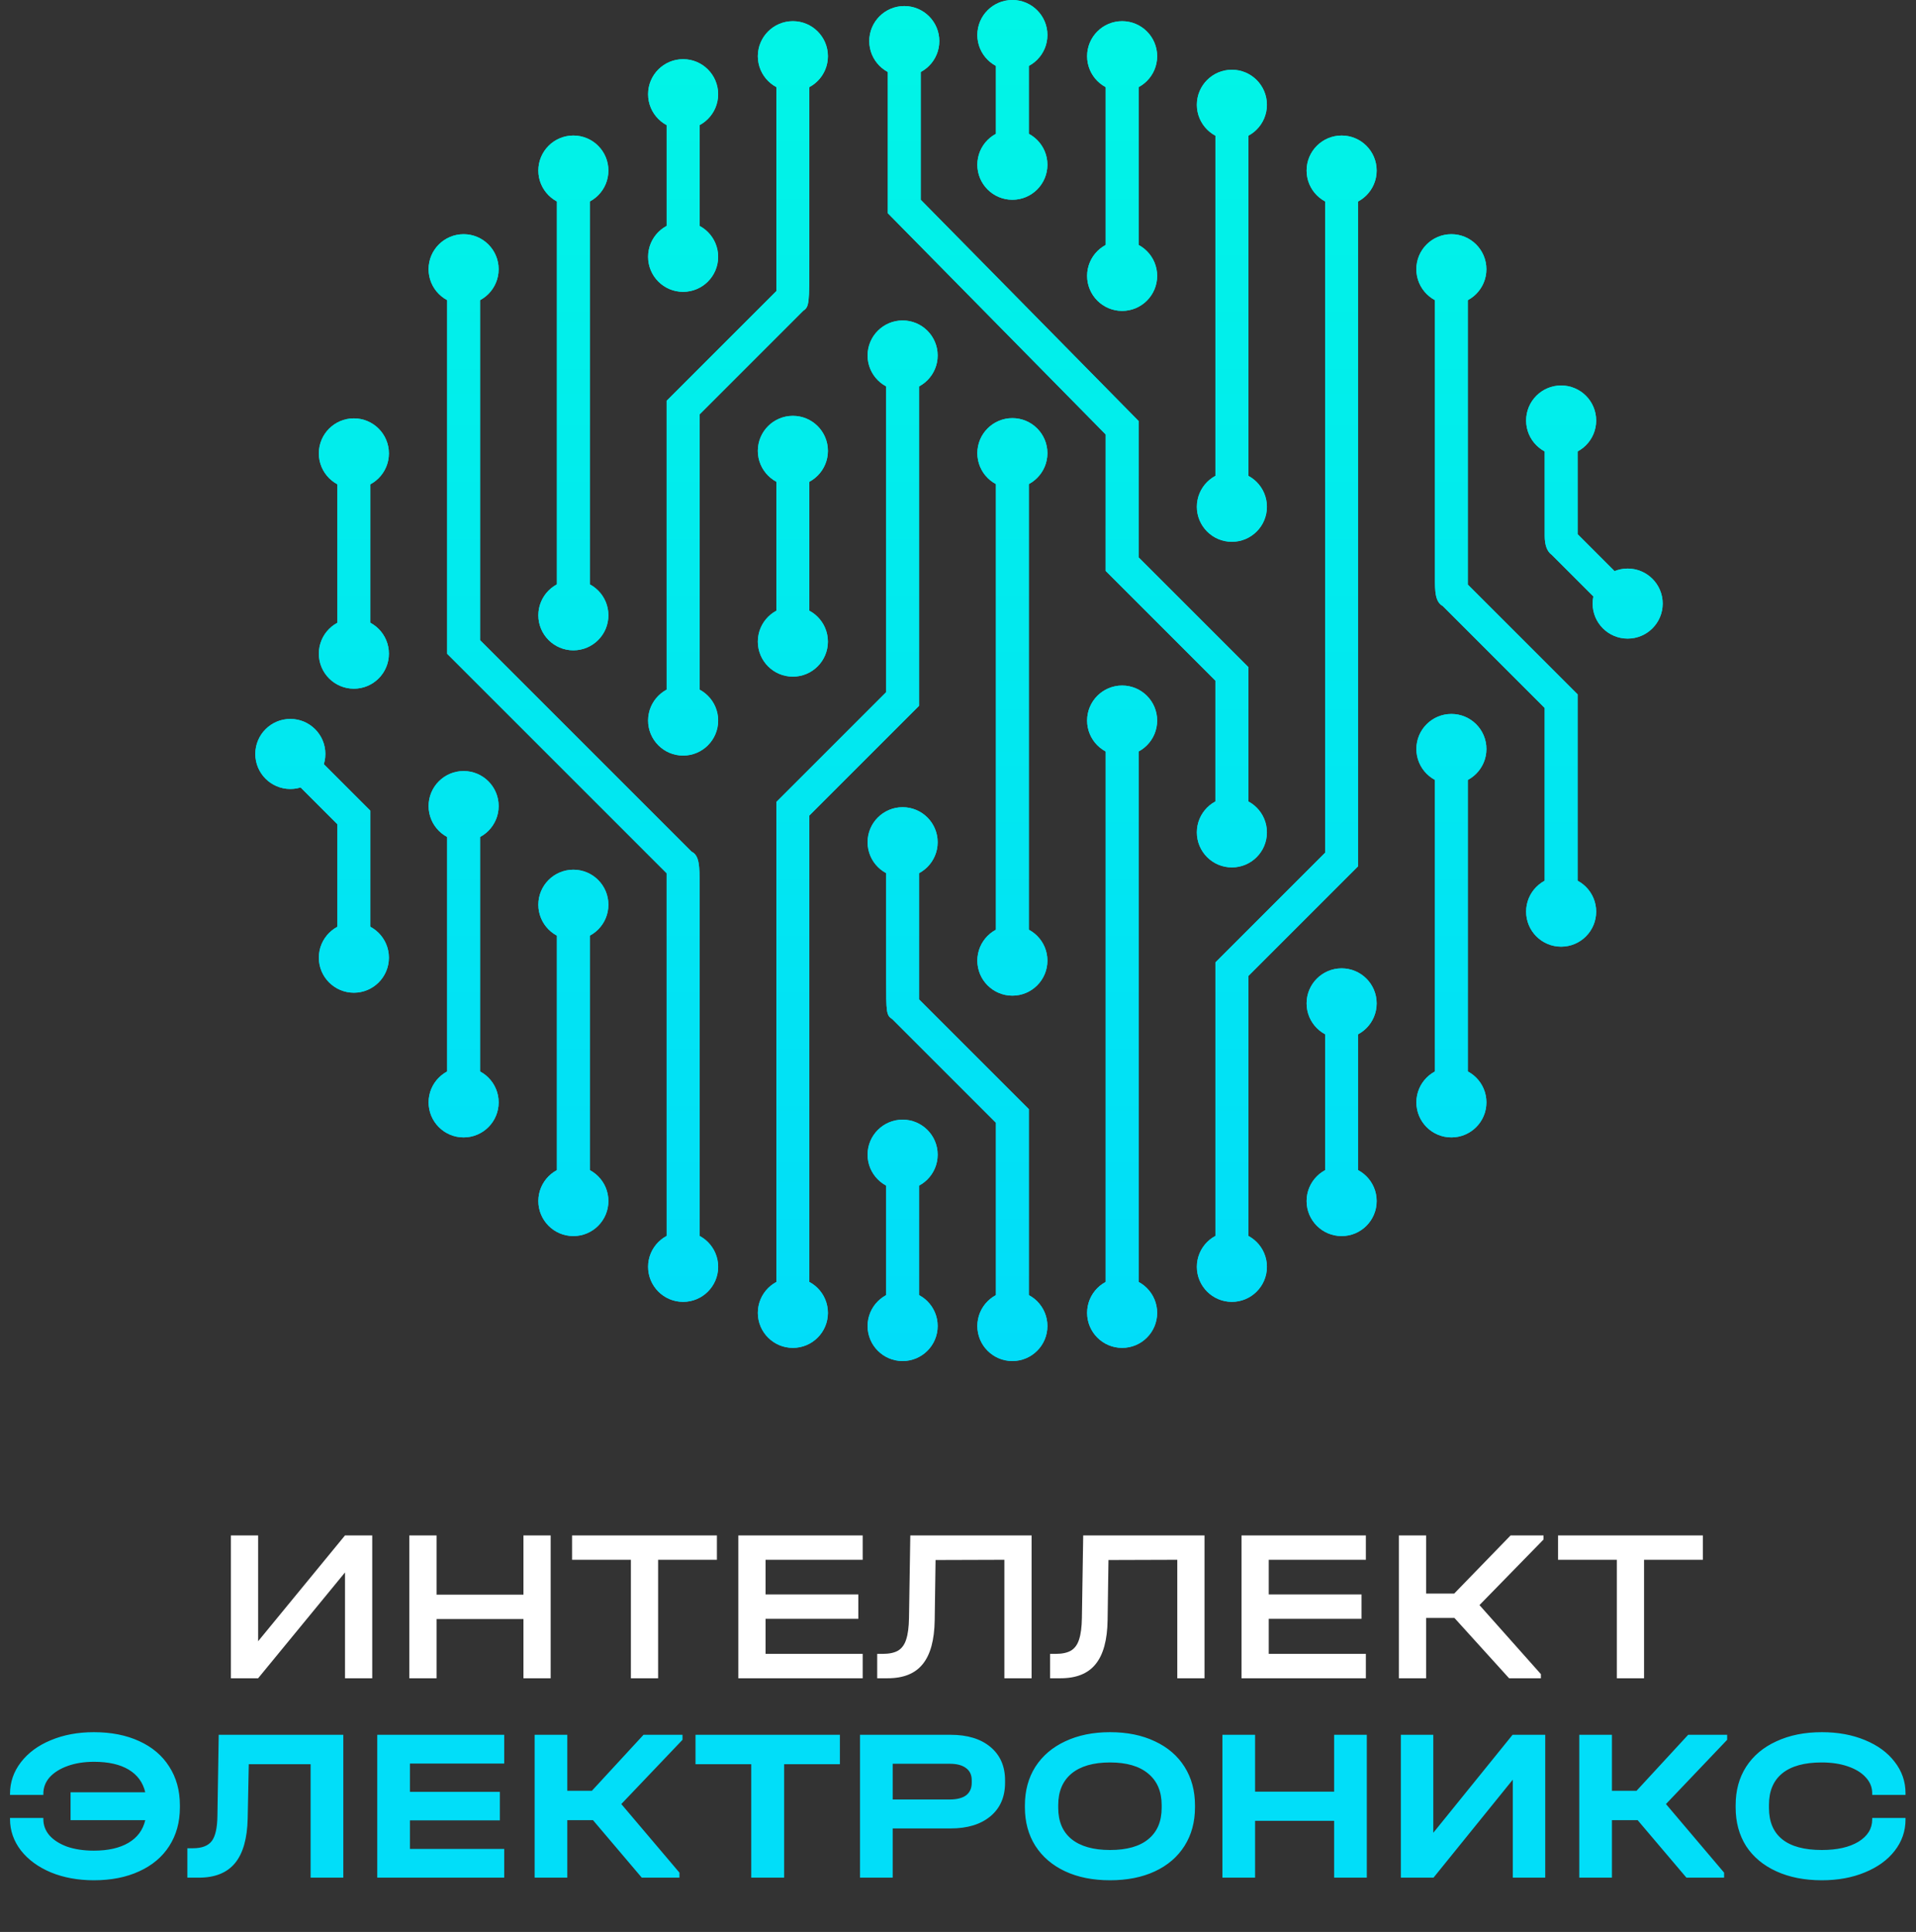 <?xml version="1.0" encoding="UTF-8"?> <svg xmlns="http://www.w3.org/2000/svg" width="956" height="964" viewBox="0 0 956 964" fill="none"><rect x="0" y="0" width="956" height="964" fill="#333333" stroke="none"/><path d="M128.791 766.138V818.947L172.146 766.138H185.729V837.42H172.146V784.611L128.791 837.42H115.208V766.138H128.791ZM217.82 766.138V795.694H261.176V766.138H274.759V837.42H261.176V807.864H217.82V837.42H204.238V766.138H217.82ZM285.444 778.308V766.138H357.704V778.308H328.365V837.42H314.783V778.308H285.444ZM430.442 766.138V778.308H381.979V795.585H428.269V807.755H381.979V825.25H430.442V837.42H368.397V766.138H430.442ZM514.726 837.42H501.143V778.308L466.806 778.417L466.372 808.407C466.227 818.332 464.235 825.648 460.395 830.357C456.628 835.066 450.797 837.42 442.901 837.42H437.685V825.25H440.402C443.661 825.25 446.233 824.707 448.117 823.62C450 822.461 451.34 820.614 452.137 818.078C453.006 815.47 453.477 811.885 453.55 807.321L454.202 766.138H514.726V837.42ZM600.997 837.42H587.414V778.308L553.077 778.417L552.643 808.407C552.498 818.332 550.506 825.648 546.666 830.357C542.899 835.066 537.068 837.42 529.172 837.42H523.956V825.25H526.673C529.932 825.25 532.504 824.707 534.387 823.62C536.271 822.461 537.611 820.614 538.408 818.078C539.277 815.47 539.748 811.885 539.821 807.321L540.472 766.138H600.997V837.42ZM681.509 766.138V778.308H633.046V795.585H679.335V807.755H633.046V825.25H681.509V837.42H619.463V766.138H681.509ZM770.139 768.203L738.192 800.91L768.835 835.355V837.42H752.97L725.696 807.321H711.57V837.42H697.988V766.138H711.57V795.151H725.588L753.731 766.138H770.139V768.203ZM777.39 778.308V766.138H849.65V778.308H820.311V837.42H806.729V778.308H777.39Z" fill="white"></path><path d="M46.833 864.327C55.453 864.327 62.987 865.812 69.434 868.782C75.954 871.752 80.953 875.99 84.43 881.496C87.979 887.001 89.754 893.412 89.754 900.729V901.924C89.754 909.24 87.979 915.651 84.43 921.157C80.953 926.59 75.954 930.792 69.434 933.762C62.987 936.732 55.453 938.217 46.833 938.217C38.937 938.217 31.802 936.913 25.427 934.305C19.052 931.625 14.053 927.966 10.431 923.33C6.809 918.622 4.998 913.406 4.998 907.683V907.14H21.624V907.683C21.624 910.798 22.674 913.551 24.775 915.941C26.875 918.259 29.809 920.107 33.576 921.483C37.416 922.787 41.834 923.439 46.833 923.439C53.932 923.439 59.691 922.135 64.11 919.527C68.529 916.919 71.318 913.152 72.477 908.226H35.206V894.318H72.477C71.318 889.392 68.565 885.625 64.219 883.017C59.872 880.409 54.113 879.105 46.942 879.105C42.016 879.105 37.633 879.793 33.794 881.17C29.954 882.546 26.948 884.43 24.775 886.82C22.674 889.211 21.624 891.963 21.624 895.078V895.622H4.998V895.078C4.998 889.283 6.809 884.031 10.431 879.322C14.053 874.614 19.016 870.956 25.318 868.348C31.693 865.667 38.864 864.327 46.833 864.327ZM171.288 936.913H154.989V880.3H124.129L123.586 907.357C123.369 917.354 121.268 924.779 117.283 929.633C113.299 934.486 107.287 936.913 99.246 936.913H93.487V922.244H96.203C100.695 922.244 103.846 921.048 105.657 918.658C107.468 916.267 108.41 912.066 108.482 906.053L109.134 865.631H171.288V936.913ZM251.583 865.631V879.974H204.532V894.1H249.409V908.335H204.532V922.57H251.583V936.913H188.233V865.631H251.583ZM340.539 868.13L310.005 900.185L339.017 934.414V936.913H320.219L295.879 908.226H283.057V936.913H266.758V865.631H283.057V893.557H295.336L321.088 865.631H340.539V868.13ZM347.029 880.3V865.631H419.072V880.3H391.255V936.913H374.847V880.3H347.029ZM474.316 865.631C482.719 865.631 489.347 867.66 494.201 871.716C499.054 875.773 501.481 881.315 501.481 888.341V889.537C501.481 896.636 499.054 902.214 494.201 906.27C489.347 910.327 482.719 912.355 474.316 912.355H445.412V936.913H429.113V865.631H474.316ZM473.881 897.904C477.431 897.904 480.147 897.215 482.031 895.839C483.914 894.39 484.856 892.289 484.856 889.537V888.341C484.856 885.661 483.914 883.633 482.031 882.256C480.147 880.808 477.431 880.083 473.881 880.083H445.412V897.904H473.881ZM553.868 938.217C545.32 938.217 537.858 936.732 531.483 933.762C525.109 930.792 520.146 926.554 516.597 921.048C513.12 915.543 511.381 909.132 511.381 901.815V900.837C511.381 893.521 513.12 887.11 516.597 881.604C520.146 876.099 525.109 871.861 531.483 868.891C537.931 865.849 545.392 864.327 553.868 864.327C562.416 864.327 569.877 865.849 576.252 868.891C582.626 871.861 587.552 876.099 591.03 881.604C594.507 887.11 596.245 893.521 596.245 900.837V901.815C596.245 909.132 594.507 915.543 591.03 921.048C587.552 926.554 582.626 930.792 576.252 933.762C569.877 936.732 562.416 938.217 553.868 938.217ZM553.868 923.113C562.271 923.113 568.645 921.302 572.992 917.68C577.411 914.058 579.62 908.842 579.62 902.033V900.729C579.62 893.919 577.375 888.667 572.883 884.973C568.464 881.278 562.126 879.431 553.868 879.431C545.537 879.431 539.126 881.278 534.635 884.973C530.216 888.667 528.006 893.919 528.006 900.729V902.033C528.006 908.842 530.216 914.058 534.635 917.68C539.126 921.302 545.537 923.113 553.868 923.113ZM626.231 865.631V893.992H665.675V865.631H681.974V936.913H665.675V908.552H626.231V936.913H609.932V865.631H626.231ZM715.152 865.631V914.529L754.705 865.631H771.004V936.913H754.813V888.015L715.261 936.913H698.961V865.631H715.152ZM861.772 868.13L831.238 900.185L860.251 934.414V936.913H841.453L817.113 908.226H804.291V936.913H787.991V865.631H804.291V893.557H816.569L842.322 865.631H861.772V868.13ZM909.045 938.217C900.424 938.217 892.854 936.732 886.335 933.762C879.815 930.792 874.78 926.59 871.231 921.157C867.754 915.651 866.015 909.24 866.015 901.924V900.729C866.015 893.412 867.754 887.037 871.231 881.604C874.78 876.099 879.815 871.861 886.335 868.891C892.854 865.849 900.424 864.327 909.045 864.327C917.013 864.327 924.149 865.631 930.451 868.239C936.826 870.847 941.788 874.469 945.338 879.105C948.96 883.741 950.771 888.957 950.771 894.752V895.622H934.146V894.752C934.146 891.782 933.059 889.138 930.886 886.82C928.785 884.502 925.815 882.691 921.976 881.387C918.209 880.083 913.862 879.431 908.936 879.431C900.316 879.431 893.76 881.242 889.269 884.864C884.85 888.486 882.64 893.702 882.64 900.511V902.141C882.64 909.023 884.85 914.239 889.269 917.788C893.687 921.338 900.28 923.113 909.045 923.113C916.651 923.113 922.736 921.737 927.3 918.984C931.864 916.159 934.146 912.464 934.146 907.9V907.14H950.771V907.9C950.771 913.696 948.96 918.911 945.338 923.548C941.788 928.111 936.826 931.697 930.451 934.305C924.149 936.913 917.013 938.217 909.045 938.217Z" fill="#01DEF9"></path><path d="M403.817 320.158H387.406V224.971H403.817V320.158Z" fill="url(#paint0_linear_110_19)"></path><path d="M403.817 320.158H387.406V224.971H403.817V320.158Z" fill="url(#paint1_linear_110_19)"></path><path d="M458.577 661.664H442.166V576.16H458.577V661.664Z" fill="url(#paint2_linear_110_19)"></path><path d="M458.577 661.664H442.166V576.16H458.577V661.664Z" fill="url(#paint3_linear_110_19)"></path><path d="M349.057 128.153H332.646V47.011H349.057V128.153Z" fill="url(#paint4_linear_110_19)"></path><path d="M349.057 128.153H332.646V47.011H349.057V128.153Z" fill="url(#paint5_linear_110_19)"></path><path d="M622.867 256.154H606.456V52.288H622.867V256.154Z" fill="url(#paint6_linear_110_19)"></path><path d="M622.867 256.154H606.456V52.288H622.867V256.154Z" fill="url(#paint7_linear_110_19)"></path><path d="M513.337 661.664H496.926V560.25L445.23 508.554C442.166 506.556 442.166 505.248 442.166 488.282V413.698H458.577C458.577 413.698 458.577 482.513 458.577 498.7L513.337 553.451V661.664Z" fill="url(#paint8_linear_110_19)"></path><path d="M513.337 661.664H496.926V560.25L445.23 508.554C442.166 506.556 442.166 505.248 442.166 488.282V413.698H458.577C458.577 413.698 458.577 482.513 458.577 498.7L513.337 553.451V661.664Z" fill="url(#paint9_linear_110_19)"></path><path d="M513.337 479.342H496.926V219.56H513.337V479.342Z" fill="url(#paint10_linear_110_19)"></path><path d="M513.337 479.342H496.926V219.56H513.337V479.342Z" fill="url(#paint11_linear_110_19)"></path><path d="M732.387 550.065H715.976V367.745H732.387V550.065Z" fill="url(#paint12_linear_110_19)"></path><path d="M732.387 550.065L715.974 550.065V367.745H732.387V550.065Z" fill="url(#paint13_linear_110_19)"></path><path d="M787.147 454.886H770.736V353.258L719.864 302.386C715.976 300.281 715.976 294.78 715.976 288.196V134.334H732.387C732.387 134.334 732.387 268.551 732.387 291.708C742.886 302.207 784.254 343.566 784.737 344.047L787.147 346.45V454.886Z" fill="url(#paint14_linear_110_19)"></path><path d="M787.142 454.889H770.726V353.261L719.856 302.388C715.975 300.284 715.975 294.78 715.975 288.197V134.344H732.381C732.381 134.344 732.381 268.556 732.381 291.707C742.884 302.206 784.244 343.569 784.73 344.05L787.142 346.453V454.889Z" fill="url(#paint15_linear_110_19)"></path><path d="M813.054 315.652L774.221 276.811C771.909 275.171 770.745 272.009 770.745 267.36L770.736 209.832H787.147C787.147 209.832 787.147 253.869 787.156 266.536L824.654 304.043L813.054 315.652Z" fill="url(#paint16_linear_110_19)"></path><path d="M813.056 315.65L774.221 276.816C771.912 275.169 770.747 272.008 770.747 267.361L770.737 209.831H787.143C787.143 209.831 787.143 253.867 787.153 266.54L824.653 304.047L813.056 315.65Z" fill="url(#paint17_linear_110_19)"></path><path d="M677.627 599.298H661.216V500.671H677.627V599.298Z" fill="url(#paint18_linear_110_19)"></path><path d="M677.631 599.297H661.217V500.669H677.631V599.297Z" fill="url(#paint19_linear_110_19)"></path><path d="M294.288 599.298H277.877V451.438H294.288V599.298Z" fill="url(#paint20_linear_110_19)"></path><path d="M294.288 599.298H277.877V451.438H294.288V599.298Z" fill="url(#paint21_linear_110_19)"></path><path d="M239.528 550.065H223.117V402.208H239.528V550.065Z" fill="url(#paint22_linear_110_19)"></path><path d="M239.528 550.065H223.117V402.208H239.528V550.065Z" fill="url(#paint23_linear_110_19)"></path><path d="M184.767 477.864H168.356V411.306L139.064 382.015L150.673 370.413L184.767 404.507V477.864Z" fill="url(#paint24_linear_110_19)"></path><path d="M184.767 477.864H168.356V411.306L139.064 382.015L150.673 370.413L184.767 404.507V477.864Z" fill="url(#paint25_linear_110_19)"></path><path d="M184.767 326.172H168.356V226.234H184.767V326.172Z" fill="url(#paint26_linear_110_19)"></path><path d="M184.767 326.172H168.356V226.234H184.767V326.172Z" fill="url(#paint27_linear_110_19)"></path><path d="M294.288 307.026H277.877V85.11H294.288V307.026Z" fill="url(#paint28_linear_110_19)"></path><path d="M294.288 307.026H277.877V85.11H294.288V307.026Z" fill="url(#paint29_linear_110_19)"></path><path d="M332.646 359.539L332.637 199.987L387.397 145.227C387.406 125.689 387.406 28.047 387.406 28.047H403.817V129.792C403.808 151.381 403.808 153.056 400.762 155.072L349.048 206.786L349.057 359.539H332.646Z" fill="url(#paint30_linear_110_19)"></path><path d="M332.646 359.539L332.637 199.987L387.397 145.227C387.406 125.689 387.406 28.047 387.406 28.047H403.817V129.792C403.808 151.381 403.808 153.056 400.762 155.072L349.048 206.786L349.057 359.539H332.646Z" fill="url(#paint31_linear_110_19)"></path><path d="M349.057 632.12H332.646C332.646 630.284 332.646 461.82 332.637 435.752L223.117 326.233V134.334H239.528V319.433L345.035 424.94C349.048 426.893 349.048 432.411 349.048 440.939L349.057 632.12Z" fill="url(#paint32_linear_110_19)"></path><path d="M349.057 632.12H332.646C332.646 630.284 332.646 461.82 332.637 435.752L223.117 326.233V134.334H239.528V319.433L345.035 424.94C349.048 426.893 349.048 432.411 349.048 440.939L349.057 632.12Z" fill="url(#paint33_linear_110_19)"></path><path d="M403.817 655.097H387.406V400.124L442.166 345.367V174.098H458.577V352.163L403.817 406.926V655.097Z" fill="url(#paint34_linear_110_19)"></path><path d="M403.817 655.097H387.406V400.124L442.166 345.367V174.098H458.577V352.163L403.817 406.926V655.097Z" fill="url(#paint35_linear_110_19)"></path><path d="M568.106 655.097H551.695V359.539H568.106V655.097Z" fill="url(#paint36_linear_110_19)"></path><path d="M568.106 655.097H551.695V359.539H568.106V655.097Z" fill="url(#paint37_linear_110_19)"></path><path d="M622.867 632.12H606.456V480.22L661.216 425.45V85.11H677.627V432.25L622.867 487.01V632.12Z" fill="url(#paint38_linear_110_19)"></path><path d="M622.869 632.119H606.456V480.218L661.217 425.448V85.102H677.631V432.248L622.869 487.008V632.119Z" fill="url(#paint39_linear_110_19)"></path><path d="M622.858 415.337H606.447V339.646L551.686 284.882L551.695 216.792L442.99 106.403V20.505H459.401V99.675L568.106 210.074L568.098 278.092L622.858 332.848V415.337Z" fill="url(#paint40_linear_110_19)"></path><path d="M622.858 415.337H606.447V339.646L551.686 284.882L551.695 216.792L442.99 106.403V20.505H459.401V99.675L568.106 210.074L568.098 278.092L622.858 332.848V415.337Z" fill="url(#paint41_linear_110_19)"></path><path d="M162.337 376.214C162.337 366.561 154.516 358.739 144.869 358.739C135.221 358.739 127.392 366.561 127.392 376.214C127.392 385.862 135.221 393.685 144.869 393.685C154.516 393.685 162.337 385.862 162.337 376.214Z" fill="url(#paint42_linear_110_19)"></path><path d="M162.337 376.214C162.337 366.561 154.516 358.739 144.869 358.739C135.221 358.739 127.392 366.561 127.392 376.214C127.392 385.862 135.221 393.685 144.869 393.685C154.516 393.685 162.337 385.862 162.337 376.214Z" fill="url(#paint43_linear_110_19)"></path><path d="M194.039 477.864C194.039 468.216 186.219 460.396 176.562 460.396C166.914 460.396 159.094 468.216 159.094 477.864C159.094 487.52 166.914 495.341 176.562 495.341C186.219 495.341 194.039 487.52 194.039 477.864Z" fill="url(#paint44_linear_110_19)"></path><path d="M194.039 477.864C194.039 468.216 186.219 460.396 176.562 460.396C166.914 460.396 159.094 468.216 159.094 477.864C159.094 487.52 166.914 495.341 176.562 495.341C186.219 495.341 194.039 487.52 194.039 477.864Z" fill="url(#paint45_linear_110_19)"></path><path d="M248.799 550.065C248.799 540.426 240.979 532.597 231.322 532.597C221.674 532.597 213.854 540.426 213.854 550.065C213.854 559.722 221.674 567.542 231.322 567.542C240.979 567.542 248.799 559.722 248.799 550.065Z" fill="url(#paint46_linear_110_19)"></path><path d="M248.799 550.065C248.799 540.426 240.979 532.597 231.322 532.597C221.674 532.597 213.854 540.426 213.854 550.065C213.854 559.722 221.674 567.542 231.322 567.542C240.979 567.542 248.799 559.722 248.799 550.065Z" fill="url(#paint47_linear_110_19)"></path><path d="M303.559 599.298C303.559 589.65 295.739 581.83 286.082 581.83C276.434 581.83 268.614 589.65 268.614 599.298C268.614 608.955 276.434 616.775 286.082 616.775C295.739 616.775 303.559 608.955 303.559 599.298Z" fill="url(#paint48_linear_110_19)"></path><path d="M303.559 599.298C303.559 589.65 295.739 581.83 286.082 581.83C276.434 581.83 268.614 589.65 268.614 599.298C268.614 608.955 276.434 616.775 286.082 616.775C295.739 616.775 303.559 608.955 303.559 599.298Z" fill="url(#paint49_linear_110_19)"></path><path d="M358.328 632.12C358.328 622.472 350.499 614.652 340.851 614.652C331.204 614.652 323.374 622.472 323.374 632.12C323.374 641.777 331.204 649.597 340.851 649.597C350.499 649.597 358.328 641.777 358.328 632.12Z" fill="url(#paint50_linear_110_19)"></path><path d="M358.328 632.12C358.328 622.472 350.499 614.652 340.851 614.652C331.204 614.652 323.374 622.472 323.374 632.12C323.374 641.777 331.204 649.597 340.851 649.597C350.499 649.597 358.328 641.777 358.328 632.12Z" fill="url(#paint51_linear_110_19)"></path><path d="M413.089 655.097C413.089 645.441 405.259 637.62 395.612 637.62C385.964 637.62 378.134 645.441 378.134 655.097C378.134 664.745 385.964 672.565 395.612 672.565C405.259 672.565 413.089 664.745 413.089 655.097Z" fill="url(#paint52_linear_110_19)"></path><path d="M413.089 655.097C413.089 645.441 405.259 637.62 395.612 637.62C385.964 637.62 378.134 645.441 378.134 655.097C378.134 664.745 385.964 672.565 395.612 672.565C405.259 672.565 413.089 664.745 413.089 655.097Z" fill="url(#paint53_linear_110_19)"></path><path d="M467.849 661.664C467.849 652.007 460.02 644.186 450.372 644.186C440.724 644.186 432.895 652.007 432.895 661.664C432.895 671.311 440.724 679.132 450.372 679.132C460.02 679.132 467.849 671.311 467.849 661.664Z" fill="url(#paint54_linear_110_19)"></path><path d="M467.849 661.664C467.849 652.007 460.02 644.186 450.372 644.186C440.724 644.186 432.895 652.007 432.895 661.664C432.895 671.311 440.724 679.132 450.372 679.132C460.02 679.132 467.849 671.311 467.849 661.664Z" fill="url(#paint55_linear_110_19)"></path><path d="M522.609 661.664C522.609 652.007 514.78 644.186 505.132 644.186C495.484 644.186 487.655 652.007 487.655 661.664C487.655 671.311 495.484 679.132 505.132 679.132C514.78 679.132 522.609 671.311 522.609 661.664Z" fill="url(#paint56_linear_110_19)"></path><path d="M522.609 661.664C522.609 652.007 514.78 644.186 505.132 644.186C495.484 644.186 487.655 652.007 487.655 661.664C487.655 671.311 495.484 679.132 505.132 679.132C514.78 679.132 522.609 671.311 522.609 661.664Z" fill="url(#paint57_linear_110_19)"></path><path d="M577.369 655.097C577.369 645.441 569.549 637.62 559.901 637.62C550.244 637.62 542.424 645.441 542.424 655.097C542.424 664.745 550.244 672.565 559.901 672.565C569.549 672.565 577.369 664.745 577.369 655.097Z" fill="url(#paint58_linear_110_19)"></path><path d="M577.369 655.097C577.369 645.441 569.549 637.62 559.901 637.62C550.244 637.62 542.424 645.441 542.424 655.097C542.424 664.745 550.244 672.565 559.901 672.565C569.549 672.565 577.369 664.745 577.369 655.097Z" fill="url(#paint59_linear_110_19)"></path><path d="M632.129 632.12C632.129 622.472 624.309 614.652 614.652 614.652C605.004 614.652 597.184 622.472 597.184 632.12C597.184 641.777 605.004 649.597 614.652 649.597C624.309 649.597 632.129 641.777 632.129 632.12Z" fill="url(#paint60_linear_110_19)"></path><path d="M632.129 632.12C632.129 622.472 624.309 614.652 614.652 614.652C605.004 614.652 597.184 622.472 597.184 632.12C597.184 641.777 605.004 649.597 614.652 649.597C624.309 649.597 632.129 641.777 632.129 632.12Z" fill="url(#paint61_linear_110_19)"></path><path d="M686.889 599.298C686.889 589.65 679.069 581.83 669.412 581.83C659.765 581.83 651.944 589.65 651.944 599.298C651.944 608.955 659.765 616.775 669.412 616.775C679.069 616.775 686.889 608.955 686.889 599.298Z" fill="url(#paint62_linear_110_19)"></path><path d="M686.888 599.298C686.888 589.651 679.072 581.83 669.415 581.83C659.759 581.83 651.943 589.651 651.943 599.298C651.943 608.955 659.759 616.776 669.415 616.776C679.072 616.776 686.888 608.955 686.888 599.298Z" fill="url(#paint63_linear_110_19)"></path><path d="M741.658 550.065C741.658 540.426 733.838 532.597 724.181 532.597C714.534 532.597 706.713 540.426 706.713 550.065C706.713 559.722 714.534 567.542 724.181 567.542C733.838 567.542 741.658 559.722 741.658 550.065Z" fill="url(#paint64_linear_110_19)"></path><path d="M741.658 550.065C741.658 540.426 733.837 532.597 724.184 532.597C714.53 532.597 706.718 540.426 706.718 550.065C706.718 559.722 714.53 567.542 724.184 567.542C733.837 567.542 741.658 559.721 741.658 550.065Z" fill="url(#paint65_linear_110_19)"></path><path d="M796.419 454.886C796.419 445.239 788.598 437.418 778.942 437.418C769.294 437.418 761.473 445.239 761.473 454.886C761.473 464.543 769.294 472.363 778.942 472.363C788.598 472.363 796.419 464.543 796.419 454.886Z" fill="url(#paint66_linear_110_19)"></path><path d="M796.414 454.888C796.414 445.241 788.598 437.42 778.934 437.42C769.289 437.42 761.473 445.241 761.473 454.888C761.473 464.545 769.289 472.365 778.934 472.365C788.598 472.365 796.414 464.545 796.414 454.888Z" fill="url(#paint67_linear_110_19)"></path><path d="M829.608 301.176C829.608 291.529 821.788 283.708 812.131 283.708C802.483 283.708 794.663 291.529 794.663 301.176C794.663 310.833 802.483 318.644 812.131 318.644C821.788 318.644 829.608 310.833 829.608 301.176Z" fill="url(#paint68_linear_110_19)"></path><path d="M829.603 301.179C829.603 291.53 821.784 283.708 812.129 283.708C802.483 283.708 794.654 291.53 794.654 301.179C794.654 310.831 802.483 318.652 812.129 318.652C821.784 318.652 829.603 310.831 829.603 301.179Z" fill="url(#paint69_linear_110_19)"></path><path d="M796.419 209.832C796.419 200.175 788.598 192.355 778.942 192.355C769.294 192.355 761.473 200.175 761.473 209.832C761.473 219.479 769.294 227.3 778.942 227.3C788.598 227.3 796.419 219.479 796.419 209.832Z" fill="url(#paint70_linear_110_19)"></path><path d="M796.414 209.834C796.414 200.179 788.598 192.354 778.934 192.354C769.289 192.354 761.473 200.179 761.473 209.834C761.473 219.479 769.289 227.304 778.934 227.304C788.598 227.304 796.414 219.479 796.414 209.834Z" fill="url(#paint71_linear_110_19)"></path><path d="M741.649 134.334C741.649 124.686 733.829 116.866 724.181 116.866C714.534 116.866 706.704 124.686 706.704 134.334C706.704 143.991 714.534 151.811 724.181 151.811C733.829 151.811 741.649 143.991 741.649 134.334Z" fill="url(#paint72_linear_110_19)"></path><path d="M741.644 134.34C741.644 124.695 733.823 116.865 724.179 116.865C714.525 116.865 706.694 124.695 706.694 134.34C706.694 143.993 714.525 151.814 724.179 151.814C733.823 151.814 741.644 143.993 741.644 134.34Z" fill="url(#paint73_linear_110_19)"></path><path d="M686.889 85.11C686.889 75.453 679.069 67.633 669.421 67.633C659.773 67.633 651.944 75.453 651.944 85.11C651.944 94.757 659.773 102.578 669.421 102.578C679.069 102.578 686.889 94.757 686.889 85.11Z" fill="url(#paint74_linear_110_19)"></path><path d="M686.888 85.106C686.888 75.458 679.072 67.633 669.424 67.633C659.768 67.633 651.943 75.458 651.943 85.106C651.943 94.762 659.768 102.587 669.424 102.587C679.072 102.587 686.888 94.762 686.888 85.106Z" fill="url(#paint75_linear_110_19)"></path><path d="M358.319 47.011C358.319 37.355 350.499 29.535 340.842 29.535C331.195 29.535 323.374 37.355 323.374 47.011C323.374 56.659 331.195 64.48 340.842 64.48C350.499 64.48 358.319 56.659 358.319 47.011Z" fill="url(#paint76_linear_110_19)"></path><path d="M358.319 47.011C358.319 37.355 350.499 29.535 340.842 29.535C331.195 29.535 323.374 37.355 323.374 47.011C323.374 56.659 331.195 64.48 340.842 64.48C350.499 64.48 358.319 56.659 358.319 47.011Z" fill="url(#paint77_linear_110_19)"></path><path d="M467.849 177.386C467.849 167.729 460.02 159.909 450.372 159.909C440.724 159.909 432.895 167.729 432.895 177.386C432.895 187.034 440.724 194.854 450.372 194.854C460.02 194.854 467.849 187.034 467.849 177.386Z" fill="url(#paint78_linear_110_19)"></path><path d="M467.849 177.386C467.849 167.729 460.02 159.909 450.372 159.909C440.724 159.909 432.895 167.729 432.895 177.386C432.895 187.034 440.724 194.854 450.372 194.854C460.02 194.854 467.849 187.034 467.849 177.386Z" fill="url(#paint79_linear_110_19)"></path><path d="M522.609 226.126C522.609 216.479 514.78 208.649 505.132 208.649C495.484 208.649 487.655 216.479 487.655 226.126C487.655 235.774 495.484 243.594 505.132 243.594C514.78 243.594 522.609 235.774 522.609 226.126Z" fill="url(#paint80_linear_110_19)"></path><path d="M522.609 226.126C522.609 216.479 514.78 208.649 505.132 208.649C495.484 208.649 487.655 216.479 487.655 226.126C487.655 235.774 495.484 243.594 505.132 243.594C514.78 243.594 522.609 235.774 522.609 226.126Z" fill="url(#paint81_linear_110_19)"></path><path d="M413.089 28.047C413.089 18.4 405.259 10.57 395.612 10.57C385.964 10.57 378.134 18.4 378.134 28.047C378.134 37.704 385.964 45.524 395.612 45.524C405.259 45.524 413.089 37.704 413.089 28.047Z" fill="url(#paint82_linear_110_19)"></path><path d="M413.089 28.047C413.089 18.4 405.259 10.57 395.612 10.57C385.964 10.57 378.134 18.4 378.134 28.047C378.134 37.704 385.964 45.524 395.612 45.524C405.259 45.524 413.089 37.704 413.089 28.047Z" fill="url(#paint83_linear_110_19)"></path><path d="M413.089 224.971C413.089 215.323 405.259 207.503 395.612 207.503C385.964 207.503 378.134 215.323 378.134 224.971C378.134 234.619 385.964 242.448 395.612 242.448C405.259 242.448 413.089 234.619 413.089 224.971Z" fill="url(#paint84_linear_110_19)"></path><path d="M413.089 224.971C413.089 215.323 405.259 207.503 395.612 207.503C385.964 207.503 378.134 215.323 378.134 224.971C378.134 234.619 385.964 242.448 395.612 242.448C405.259 242.448 413.089 234.619 413.089 224.971Z" fill="url(#paint85_linear_110_19)"></path><path d="M303.559 307.026C303.559 297.369 295.739 289.549 286.082 289.549C276.434 289.549 268.614 297.369 268.614 307.026C268.614 316.674 276.434 324.498 286.082 324.498C295.739 324.498 303.559 316.674 303.559 307.026Z" fill="url(#paint86_linear_110_19)"></path><path d="M303.559 307.026C303.559 297.369 295.739 289.549 286.082 289.549C276.434 289.549 268.614 297.369 268.614 307.026C268.614 316.674 276.434 324.498 286.082 324.498C295.739 324.498 303.559 316.674 303.559 307.026Z" fill="url(#paint87_linear_110_19)"></path><path d="M358.328 359.539C358.328 349.893 350.499 342.069 340.851 342.069C331.204 342.069 323.374 349.893 323.374 359.539C323.374 369.196 331.204 377.016 340.851 377.016C350.499 377.016 358.328 369.196 358.328 359.539Z" fill="url(#paint88_linear_110_19)"></path><path d="M358.328 359.539C358.328 349.893 350.499 342.069 340.851 342.069C331.204 342.069 323.374 349.893 323.374 359.539C323.374 369.196 331.204 377.016 340.851 377.016C350.499 377.016 358.328 369.196 358.328 359.539Z" fill="url(#paint89_linear_110_19)"></path><path d="M467.849 420.255C467.849 410.612 460.02 402.788 450.372 402.788C440.724 402.788 432.895 410.612 432.895 420.255C432.895 429.912 440.724 437.732 450.372 437.732C460.02 437.732 467.849 429.912 467.849 420.255Z" fill="url(#paint90_linear_110_19)"></path><path d="M467.849 420.255C467.849 410.612 460.02 402.788 450.372 402.788C440.724 402.788 432.895 410.612 432.895 420.255C432.895 429.912 440.724 437.732 450.372 437.732C460.02 437.732 467.849 429.912 467.849 420.255Z" fill="url(#paint91_linear_110_19)"></path><path d="M522.609 479.342C522.609 469.685 514.78 461.865 505.132 461.865C495.484 461.865 487.655 469.685 487.655 479.342C487.655 488.99 495.484 496.81 505.132 496.81C514.78 496.81 522.609 488.99 522.609 479.342Z" fill="url(#paint92_linear_110_19)"></path><path d="M522.609 479.342C522.609 469.685 514.78 461.865 505.132 461.865C495.484 461.865 487.655 469.685 487.655 479.342C487.655 488.99 495.484 496.81 505.132 496.81C514.78 496.81 522.609 488.99 522.609 479.342Z" fill="url(#paint93_linear_110_19)"></path><path d="M577.369 359.539C577.369 349.893 569.549 342.069 559.901 342.069C550.244 342.069 542.424 349.893 542.424 359.539C542.424 369.196 550.244 377.016 559.901 377.016C569.549 377.016 577.369 369.196 577.369 359.539Z" fill="url(#paint94_linear_110_19)"></path><path d="M577.369 359.539C577.369 349.893 569.549 342.069 559.901 342.069C550.244 342.069 542.424 349.893 542.424 359.539C542.424 369.196 550.244 377.016 559.901 377.016C569.549 377.016 577.369 369.196 577.369 359.539Z" fill="url(#paint95_linear_110_19)"></path><path d="M568.106 137.657H551.695V28.047H568.106V137.657Z" fill="url(#paint96_linear_110_19)"></path><path d="M568.106 137.657H551.695V28.047H568.106V137.657Z" fill="url(#paint97_linear_110_19)"></path><path d="M577.369 137.657C577.369 128.01 569.549 120.189 559.901 120.189C550.244 120.189 542.424 128.01 542.424 137.657C542.424 147.314 550.244 155.134 559.901 155.134C569.549 155.134 577.369 147.314 577.369 137.657Z" fill="url(#paint98_linear_110_19)"></path><path d="M577.369 137.657C577.369 128.01 569.549 120.189 559.901 120.189C550.244 120.189 542.424 128.01 542.424 137.657C542.424 147.314 550.244 155.134 559.901 155.134C569.549 155.134 577.369 147.314 577.369 137.657Z" fill="url(#paint99_linear_110_19)"></path><path d="M577.369 28.047C577.369 18.4 569.549 10.57 559.901 10.57C550.244 10.57 542.424 18.4 542.424 28.047C542.424 37.704 550.244 45.524 559.901 45.524C569.549 45.524 577.369 37.704 577.369 28.047Z" fill="url(#paint100_linear_110_19)"></path><path d="M577.369 28.047C577.369 18.4 569.549 10.57 559.901 10.57C550.244 10.57 542.424 18.4 542.424 28.047C542.424 37.704 550.244 45.524 559.901 45.524C569.549 45.524 577.369 37.704 577.369 28.047Z" fill="url(#paint101_linear_110_19)"></path><path d="M632.129 415.337C632.129 405.688 624.309 397.863 614.652 397.863C605.004 397.863 597.184 405.688 597.184 415.337C597.184 424.994 605.004 432.814 614.652 432.814C624.309 432.814 632.129 424.994 632.129 415.337Z" fill="url(#paint102_linear_110_19)"></path><path d="M632.129 415.337C632.129 405.688 624.309 397.863 614.652 397.863C605.004 397.863 597.184 405.688 597.184 415.337C597.184 424.994 605.004 432.814 614.652 432.814C624.309 432.814 632.129 424.994 632.129 415.337Z" fill="url(#paint103_linear_110_19)"></path><path d="M632.129 252.875C632.129 243.218 624.309 235.398 614.661 235.398C605.013 235.398 597.184 243.218 597.184 252.875C597.184 262.523 605.013 270.343 614.661 270.343C624.309 270.343 632.129 262.523 632.129 252.875Z" fill="url(#paint104_linear_110_19)"></path><path d="M632.129 252.875C632.129 243.218 624.309 235.398 614.661 235.398C605.013 235.398 597.184 243.218 597.184 252.875C597.184 262.523 605.013 270.343 614.661 270.343C624.309 270.343 632.129 262.523 632.129 252.875Z" fill="url(#paint105_linear_110_19)"></path><path d="M632.129 52.288C632.129 42.631 624.309 34.811 614.661 34.811C605.013 34.811 597.184 42.631 597.184 52.288C597.184 61.935 605.013 69.765 614.661 69.765C624.309 69.765 632.129 61.935 632.129 52.288Z" fill="url(#paint106_linear_110_19)"></path><path d="M632.129 52.288C632.129 42.631 624.309 34.811 614.661 34.811C605.013 34.811 597.184 42.631 597.184 52.288C597.184 61.935 605.013 69.765 614.661 69.765C624.309 69.765 632.129 61.935 632.129 52.288Z" fill="url(#paint107_linear_110_19)"></path><path d="M468.673 20.505C468.673 10.848 460.853 3.028 451.196 3.028C441.548 3.028 433.728 10.848 433.728 20.505C433.728 30.152 441.548 37.973 451.196 37.973C460.853 37.973 468.673 30.152 468.673 20.505Z" fill="url(#paint108_linear_110_19)"></path><path d="M468.673 20.505C468.673 10.848 460.853 3.028 451.196 3.028C441.548 3.028 433.728 10.848 433.728 20.505C433.728 30.152 441.548 37.973 451.196 37.973C460.853 37.973 468.673 30.152 468.673 20.505Z" fill="url(#paint109_linear_110_19)"></path><path d="M741.658 373.733C741.658 364.081 733.838 356.26 724.181 356.26C714.534 356.26 706.713 364.081 706.713 373.733C706.713 383.384 714.534 391.208 724.181 391.208C733.838 391.208 741.658 383.384 741.658 373.733Z" fill="url(#paint110_linear_110_19)"></path><path d="M741.658 373.733C741.658 364.082 733.837 356.26 724.184 356.26C714.53 356.26 706.718 364.081 706.718 373.733C706.718 383.384 714.53 391.209 724.184 391.209C733.837 391.209 741.658 383.384 741.658 373.733Z" fill="url(#paint111_linear_110_19)"></path><path d="M686.889 500.671C686.889 491.014 679.069 483.194 669.412 483.194C659.765 483.194 651.944 491.014 651.944 500.671C651.944 510.318 659.765 518.139 669.412 518.139C679.069 518.139 686.889 510.318 686.889 500.671Z" fill="url(#paint112_linear_110_19)"></path><path d="M686.888 500.671C686.888 491.015 679.072 483.195 669.415 483.195C659.759 483.195 651.943 491.015 651.943 500.671C651.943 510.319 659.759 518.139 669.415 518.139C679.072 518.139 686.888 510.319 686.888 500.671Z" fill="url(#paint113_linear_110_19)"></path><path d="M467.849 576.16C467.849 566.512 460.02 558.692 450.372 558.692C440.724 558.692 432.895 566.512 432.895 576.16C432.895 585.816 440.724 593.637 450.372 593.637C460.02 593.637 467.849 585.816 467.849 576.16Z" fill="url(#paint114_linear_110_19)"></path><path d="M467.849 576.16C467.849 566.512 460.02 558.692 450.372 558.692C440.724 558.692 432.895 566.512 432.895 576.16C432.895 585.816 440.724 593.637 450.372 593.637C460.02 593.637 467.849 585.816 467.849 576.16Z" fill="url(#paint115_linear_110_19)"></path><path d="M303.559 451.438C303.559 441.79 295.739 433.97 286.082 433.97C276.434 433.97 268.614 441.79 268.614 451.438C268.614 461.094 276.434 468.915 286.082 468.915C295.739 468.915 303.559 461.094 303.559 451.438Z" fill="url(#paint116_linear_110_19)"></path><path d="M303.559 451.438C303.559 441.79 295.739 433.97 286.082 433.97C276.434 433.97 268.614 441.79 268.614 451.438C268.614 461.094 276.434 468.915 286.082 468.915C295.739 468.915 303.559 461.094 303.559 451.438Z" fill="url(#paint117_linear_110_19)"></path><path d="M248.799 402.208C248.799 392.561 240.979 384.736 231.322 384.736C221.674 384.736 213.854 392.561 213.854 402.208C213.854 411.861 221.674 419.682 231.322 419.682C240.979 419.682 248.799 411.861 248.799 402.208Z" fill="url(#paint118_linear_110_19)"></path><path d="M248.799 402.208C248.799 392.561 240.979 384.736 231.322 384.736C221.674 384.736 213.854 392.561 213.854 402.208C213.854 411.861 221.674 419.682 231.322 419.682C240.979 419.682 248.799 411.861 248.799 402.208Z" fill="url(#paint119_linear_110_19)"></path><path d="M413.08 320.158C413.08 310.502 405.259 302.681 395.603 302.681C385.955 302.681 378.134 310.502 378.134 320.158C378.134 329.806 385.955 337.63 395.603 337.63C405.259 337.63 413.08 329.806 413.08 320.158Z" fill="url(#paint120_linear_110_19)"></path><path d="M413.08 320.158C413.08 310.502 405.259 302.681 395.603 302.681C385.955 302.681 378.134 310.502 378.134 320.158C378.134 329.806 385.955 337.63 395.603 337.63C405.259 337.63 413.08 329.806 413.08 320.158Z" fill="url(#paint121_linear_110_19)"></path><path d="M358.319 128.153C358.319 118.496 350.499 110.676 340.842 110.676C331.195 110.676 323.374 118.496 323.374 128.153C323.374 137.801 331.195 145.621 340.842 145.621C350.499 145.621 358.319 137.801 358.319 128.153Z" fill="url(#paint122_linear_110_19)"></path><path d="M358.319 128.153C358.319 118.496 350.499 110.676 340.842 110.676C331.195 110.676 323.374 118.496 323.374 128.153C323.374 137.801 331.195 145.621 340.842 145.621C350.499 145.621 358.319 137.801 358.319 128.153Z" fill="url(#paint123_linear_110_19)"></path><path d="M513.337 82.198H496.926V14.189H513.337V82.198Z" fill="url(#paint124_linear_110_19)"></path><path d="M513.337 82.198H496.926V14.189H513.337V82.198Z" fill="url(#paint125_linear_110_19)"></path><path d="M522.609 17.468C522.609 7.82 514.78 0 505.132 0C495.484 0 487.655 7.82 487.655 17.468C487.655 27.116 495.484 34.936 505.132 34.936C514.78 34.936 522.609 27.116 522.609 17.468Z" fill="url(#paint126_linear_110_19)"></path><path d="M522.609 17.468C522.609 7.82 514.78 0 505.132 0C495.484 0 487.655 7.82 487.655 17.468C487.655 27.116 495.484 34.936 505.132 34.936C514.78 34.936 522.609 27.116 522.609 17.468Z" fill="url(#paint127_linear_110_19)"></path><path d="M522.609 82.198C522.609 72.551 514.78 64.73 505.132 64.73C495.484 64.73 487.655 72.551 487.655 82.198C487.655 91.855 495.484 99.675 505.132 99.675C514.78 99.675 522.609 91.855 522.609 82.198Z" fill="url(#paint128_linear_110_19)"></path><path d="M522.609 82.198C522.609 72.551 514.78 64.73 505.132 64.73C495.484 64.73 487.655 72.551 487.655 82.198C487.655 91.855 495.484 99.675 505.132 99.675C514.78 99.675 522.609 91.855 522.609 82.198Z" fill="url(#paint129_linear_110_19)"></path><path d="M303.559 85.11C303.559 75.453 295.739 67.633 286.082 67.633C276.434 67.633 268.614 75.453 268.614 85.11C268.614 94.757 276.434 102.578 286.082 102.578C295.739 102.578 303.559 94.757 303.559 85.11Z" fill="url(#paint130_linear_110_19)"></path><path d="M303.559 85.11C303.559 75.453 295.739 67.633 286.082 67.633C276.434 67.633 268.614 75.453 268.614 85.11C268.614 94.757 276.434 102.578 286.082 102.578C295.739 102.578 303.559 94.757 303.559 85.11Z" fill="url(#paint131_linear_110_19)"></path><path d="M248.79 134.334C248.79 124.686 240.97 116.866 231.322 116.866C221.674 116.866 213.845 124.686 213.845 134.334C213.845 143.991 221.674 151.811 231.322 151.811C240.97 151.811 248.79 143.991 248.79 134.334Z" fill="url(#paint132_linear_110_19)"></path><path d="M248.79 134.334C248.79 124.686 240.97 116.866 231.322 116.866C221.674 116.866 213.845 124.686 213.845 134.334C213.845 143.991 221.674 151.811 231.322 151.811C240.97 151.811 248.79 143.991 248.79 134.334Z" fill="url(#paint133_linear_110_19)"></path><path d="M194.039 226.234C194.039 216.586 186.219 208.766 176.562 208.766C166.914 208.766 159.094 216.586 159.094 226.234C159.094 235.891 166.914 243.711 176.562 243.711C186.219 243.711 194.039 235.891 194.039 226.234Z" fill="url(#paint134_linear_110_19)"></path><path d="M194.039 226.234C194.039 216.586 186.219 208.766 176.562 208.766C166.914 208.766 159.094 216.586 159.094 226.234C159.094 235.891 166.914 243.711 176.562 243.711C186.219 243.711 194.039 235.891 194.039 226.234Z" fill="url(#paint135_linear_110_19)"></path><path d="M194.039 326.172C194.039 316.521 186.219 308.701 176.562 308.701C166.914 308.701 159.094 316.521 159.094 326.172C159.094 335.822 166.914 343.643 176.562 343.643C186.219 343.643 194.039 335.822 194.039 326.172Z" fill="url(#paint136_linear_110_19)"></path><path d="M194.039 326.172C194.039 316.521 186.219 308.701 176.562 308.701C166.914 308.701 159.094 316.521 159.094 326.172C159.094 335.822 166.914 343.643 176.562 343.643C186.219 343.643 194.039 335.822 194.039 326.172Z" fill="url(#paint137_linear_110_19)"></path><defs><linearGradient id="paint0_linear_110_19" x1="478.5" y1="0" x2="478.5" y2="679.132" gradientUnits="userSpaceOnUse"><stop stop-color="#01F5E6"></stop><stop offset="1" stop-color="#01DDF9"></stop></linearGradient><linearGradient id="paint1_linear_110_19" x1="478.5" y1="0" x2="478.5" y2="679.132" gradientUnits="userSpaceOnUse"><stop stop-color="#01F5E6"></stop><stop offset="1" stop-color="#01DDF9"></stop></linearGradient><linearGradient id="paint2_linear_110_19" x1="478.5" y1="0" x2="478.5" y2="679.132" gradientUnits="userSpaceOnUse"><stop stop-color="#01F5E6"></stop><stop offset="1" stop-color="#01DDF9"></stop></linearGradient><linearGradient id="paint3_linear_110_19" x1="478.5" y1="0" x2="478.5" y2="679.132" gradientUnits="userSpaceOnUse"><stop stop-color="#01F5E6"></stop><stop offset="1" stop-color="#01DDF9"></stop></linearGradient><linearGradient id="paint4_linear_110_19" x1="478.5" y1="0" x2="478.5" y2="679.132" gradientUnits="userSpaceOnUse"><stop stop-color="#01F5E6"></stop><stop offset="1" stop-color="#01DDF9"></stop></linearGradient><linearGradient id="paint5_linear_110_19" x1="478.5" y1="0" x2="478.5" y2="679.132" gradientUnits="userSpaceOnUse"><stop stop-color="#01F5E6"></stop><stop offset="1" stop-color="#01DDF9"></stop></linearGradient><linearGradient id="paint6_linear_110_19" x1="478.5" y1="0" x2="478.5" y2="679.132" gradientUnits="userSpaceOnUse"><stop stop-color="#01F5E6"></stop><stop offset="1" stop-color="#01DDF9"></stop></linearGradient><linearGradient id="paint7_linear_110_19" x1="478.5" y1="0" x2="478.5" y2="679.132" gradientUnits="userSpaceOnUse"><stop stop-color="#01F5E6"></stop><stop offset="1" stop-color="#01DDF9"></stop></linearGradient><linearGradient id="paint8_linear_110_19" x1="478.5" y1="0" x2="478.5" y2="679.132" gradientUnits="userSpaceOnUse"><stop stop-color="#01F5E6"></stop><stop offset="1" stop-color="#01DDF9"></stop></linearGradient><linearGradient id="paint9_linear_110_19" x1="478.5" y1="0" x2="478.5" y2="679.132" gradientUnits="userSpaceOnUse"><stop stop-color="#01F5E6"></stop><stop offset="1" stop-color="#01DDF9"></stop></linearGradient><linearGradient id="paint10_linear_110_19" x1="478.5" y1="0" x2="478.5" y2="679.132" gradientUnits="userSpaceOnUse"><stop stop-color="#01F5E6"></stop><stop offset="1" stop-color="#01DDF9"></stop></linearGradient><linearGradient id="paint11_linear_110_19" x1="478.5" y1="0" x2="478.5" y2="679.132" gradientUnits="userSpaceOnUse"><stop stop-color="#01F5E6"></stop><stop offset="1" stop-color="#01DDF9"></stop></linearGradient><linearGradient id="paint12_linear_110_19" x1="478.5" y1="0" x2="478.5" y2="679.132" gradientUnits="userSpaceOnUse"><stop stop-color="#01F5E6"></stop><stop offset="1" stop-color="#01DDF9"></stop></linearGradient><linearGradient id="paint13_linear_110_19" x1="478.5" y1="0" x2="478.5" y2="679.132" gradientUnits="userSpaceOnUse"><stop stop-color="#01F5E6"></stop><stop offset="1" stop-color="#01DDF9"></stop></linearGradient><linearGradient id="paint14_linear_110_19" x1="478.5" y1="0" x2="478.5" y2="679.132" gradientUnits="userSpaceOnUse"><stop stop-color="#01F5E6"></stop><stop offset="1" stop-color="#01DDF9"></stop></linearGradient><linearGradient id="paint15_linear_110_19" x1="478.5" y1="0" x2="478.5" y2="679.132" gradientUnits="userSpaceOnUse"><stop stop-color="#01F5E6"></stop><stop offset="1" stop-color="#01DDF9"></stop></linearGradient><linearGradient id="paint16_linear_110_19" x1="478.5" y1="0" x2="478.5" y2="679.132" gradientUnits="userSpaceOnUse"><stop stop-color="#01F5E6"></stop><stop offset="1" stop-color="#01DDF9"></stop></linearGradient><linearGradient id="paint17_linear_110_19" x1="478.5" y1="0" x2="478.5" y2="679.132" gradientUnits="userSpaceOnUse"><stop stop-color="#01F5E6"></stop><stop offset="1" stop-color="#01DDF9"></stop></linearGradient><linearGradient id="paint18_linear_110_19" x1="478.5" y1="0" x2="478.5" y2="679.132" gradientUnits="userSpaceOnUse"><stop stop-color="#01F5E6"></stop><stop offset="1" stop-color="#01DDF9"></stop></linearGradient><linearGradient id="paint19_linear_110_19" x1="478.5" y1="0" x2="478.5" y2="679.132" gradientUnits="userSpaceOnUse"><stop stop-color="#01F5E6"></stop><stop offset="1" stop-color="#01DDF9"></stop></linearGradient><linearGradient id="paint20_linear_110_19" x1="478.5" y1="0" x2="478.5" y2="679.132" gradientUnits="userSpaceOnUse"><stop stop-color="#01F5E6"></stop><stop offset="1" stop-color="#01DDF9"></stop></linearGradient><linearGradient id="paint21_linear_110_19" x1="478.5" y1="0" x2="478.5" y2="679.132" gradientUnits="userSpaceOnUse"><stop stop-color="#01F5E6"></stop><stop offset="1" stop-color="#01DDF9"></stop></linearGradient><linearGradient id="paint22_linear_110_19" x1="478.5" y1="0" x2="478.5" y2="679.132" gradientUnits="userSpaceOnUse"><stop stop-color="#01F5E6"></stop><stop offset="1" stop-color="#01DDF9"></stop></linearGradient><linearGradient id="paint23_linear_110_19" x1="478.5" y1="0" x2="478.5" y2="679.132" gradientUnits="userSpaceOnUse"><stop stop-color="#01F5E6"></stop><stop offset="1" stop-color="#01DDF9"></stop></linearGradient><linearGradient id="paint24_linear_110_19" x1="478.5" y1="0" x2="478.5" y2="679.132" gradientUnits="userSpaceOnUse"><stop stop-color="#01F5E6"></stop><stop offset="1" stop-color="#01DDF9"></stop></linearGradient><linearGradient id="paint25_linear_110_19" x1="478.5" y1="0" x2="478.5" y2="679.132" gradientUnits="userSpaceOnUse"><stop stop-color="#01F5E6"></stop><stop offset="1" stop-color="#01DDF9"></stop></linearGradient><linearGradient id="paint26_linear_110_19" x1="478.5" y1="0" x2="478.5" y2="679.132" gradientUnits="userSpaceOnUse"><stop stop-color="#01F5E6"></stop><stop offset="1" stop-color="#01DDF9"></stop></linearGradient><linearGradient id="paint27_linear_110_19" x1="478.5" y1="0" x2="478.5" y2="679.132" gradientUnits="userSpaceOnUse"><stop stop-color="#01F5E6"></stop><stop offset="1" stop-color="#01DDF9"></stop></linearGradient><linearGradient id="paint28_linear_110_19" x1="478.5" y1="0" x2="478.5" y2="679.132" gradientUnits="userSpaceOnUse"><stop stop-color="#01F5E6"></stop><stop offset="1" stop-color="#01DDF9"></stop></linearGradient><linearGradient id="paint29_linear_110_19" x1="478.5" y1="0" x2="478.5" y2="679.132" gradientUnits="userSpaceOnUse"><stop stop-color="#01F5E6"></stop><stop offset="1" stop-color="#01DDF9"></stop></linearGradient><linearGradient id="paint30_linear_110_19" x1="478.5" y1="0" x2="478.5" y2="679.132" gradientUnits="userSpaceOnUse"><stop stop-color="#01F5E6"></stop><stop offset="1" stop-color="#01DDF9"></stop></linearGradient><linearGradient id="paint31_linear_110_19" x1="478.5" y1="0" x2="478.5" y2="679.132" gradientUnits="userSpaceOnUse"><stop stop-color="#01F5E6"></stop><stop offset="1" stop-color="#01DDF9"></stop></linearGradient><linearGradient id="paint32_linear_110_19" x1="478.5" y1="0" x2="478.5" y2="679.132" gradientUnits="userSpaceOnUse"><stop stop-color="#01F5E6"></stop><stop offset="1" stop-color="#01DDF9"></stop></linearGradient><linearGradient id="paint33_linear_110_19" x1="478.5" y1="0" x2="478.5" y2="679.132" gradientUnits="userSpaceOnUse"><stop stop-color="#01F5E6"></stop><stop offset="1" stop-color="#01DDF9"></stop></linearGradient><linearGradient id="paint34_linear_110_19" x1="478.5" y1="0" x2="478.5" y2="679.132" gradientUnits="userSpaceOnUse"><stop stop-color="#01F5E6"></stop><stop offset="1" stop-color="#01DDF9"></stop></linearGradient><linearGradient id="paint35_linear_110_19" x1="478.5" y1="0" x2="478.5" y2="679.132" gradientUnits="userSpaceOnUse"><stop stop-color="#01F5E6"></stop><stop offset="1" stop-color="#01DDF9"></stop></linearGradient><linearGradient id="paint36_linear_110_19" x1="478.5" y1="0" x2="478.5" y2="679.132" gradientUnits="userSpaceOnUse"><stop stop-color="#01F5E6"></stop><stop offset="1" stop-color="#01DDF9"></stop></linearGradient><linearGradient id="paint37_linear_110_19" x1="478.5" y1="0" x2="478.5" y2="679.132" gradientUnits="userSpaceOnUse"><stop stop-color="#01F5E6"></stop><stop offset="1" stop-color="#01DDF9"></stop></linearGradient><linearGradient id="paint38_linear_110_19" x1="478.5" y1="0" x2="478.5" y2="679.132" gradientUnits="userSpaceOnUse"><stop stop-color="#01F5E6"></stop><stop offset="1" stop-color="#01DDF9"></stop></linearGradient><linearGradient id="paint39_linear_110_19" x1="478.5" y1="0" x2="478.5" y2="679.132" gradientUnits="userSpaceOnUse"><stop stop-color="#01F5E6"></stop><stop offset="1" stop-color="#01DDF9"></stop></linearGradient><linearGradient id="paint40_linear_110_19" x1="478.5" y1="0" x2="478.5" y2="679.132" gradientUnits="userSpaceOnUse"><stop stop-color="#01F5E6"></stop><stop offset="1" stop-color="#01DDF9"></stop></linearGradient><linearGradient id="paint41_linear_110_19" x1="478.5" y1="0" x2="478.5" y2="679.132" gradientUnits="userSpaceOnUse"><stop stop-color="#01F5E6"></stop><stop offset="1" stop-color="#01DDF9"></stop></linearGradient><linearGradient id="paint42_linear_110_19" x1="478.5" y1="0" x2="478.5" y2="679.132" gradientUnits="userSpaceOnUse"><stop stop-color="#01F5E6"></stop><stop offset="1" stop-color="#01DDF9"></stop></linearGradient><linearGradient id="paint43_linear_110_19" x1="478.5" y1="0" x2="478.5" y2="679.132" gradientUnits="userSpaceOnUse"><stop stop-color="#01F5E6"></stop><stop offset="1" stop-color="#01DDF9"></stop></linearGradient><linearGradient id="paint44_linear_110_19" x1="478.5" y1="0" x2="478.5" y2="679.132" gradientUnits="userSpaceOnUse"><stop stop-color="#01F5E6"></stop><stop offset="1" stop-color="#01DDF9"></stop></linearGradient><linearGradient id="paint45_linear_110_19" x1="478.5" y1="0" x2="478.5" y2="679.132" gradientUnits="userSpaceOnUse"><stop stop-color="#01F5E6"></stop><stop offset="1" stop-color="#01DDF9"></stop></linearGradient><linearGradient id="paint46_linear_110_19" x1="478.5" y1="0" x2="478.5" y2="679.132" gradientUnits="userSpaceOnUse"><stop stop-color="#01F5E6"></stop><stop offset="1" stop-color="#01DDF9"></stop></linearGradient><linearGradient id="paint47_linear_110_19" x1="478.5" y1="0" x2="478.5" y2="679.132" gradientUnits="userSpaceOnUse"><stop stop-color="#01F5E6"></stop><stop offset="1" stop-color="#01DDF9"></stop></linearGradient><linearGradient id="paint48_linear_110_19" x1="478.5" y1="0" x2="478.5" y2="679.132" gradientUnits="userSpaceOnUse"><stop stop-color="#01F5E6"></stop><stop offset="1" stop-color="#01DDF9"></stop></linearGradient><linearGradient id="paint49_linear_110_19" x1="478.5" y1="0" x2="478.5" y2="679.132" gradientUnits="userSpaceOnUse"><stop stop-color="#01F5E6"></stop><stop offset="1" stop-color="#01DDF9"></stop></linearGradient><linearGradient id="paint50_linear_110_19" x1="478.5" y1="0" x2="478.5" y2="679.132" gradientUnits="userSpaceOnUse"><stop stop-color="#01F5E6"></stop><stop offset="1" stop-color="#01DDF9"></stop></linearGradient><linearGradient id="paint51_linear_110_19" x1="478.5" y1="0" x2="478.5" y2="679.132" gradientUnits="userSpaceOnUse"><stop stop-color="#01F5E6"></stop><stop offset="1" stop-color="#01DDF9"></stop></linearGradient><linearGradient id="paint52_linear_110_19" x1="478.5" y1="0" x2="478.5" y2="679.132" gradientUnits="userSpaceOnUse"><stop stop-color="#01F5E6"></stop><stop offset="1" stop-color="#01DDF9"></stop></linearGradient><linearGradient id="paint53_linear_110_19" x1="478.5" y1="0" x2="478.5" y2="679.132" gradientUnits="userSpaceOnUse"><stop stop-color="#01F5E6"></stop><stop offset="1" stop-color="#01DDF9"></stop></linearGradient><linearGradient id="paint54_linear_110_19" x1="478.5" y1="0" x2="478.5" y2="679.132" gradientUnits="userSpaceOnUse"><stop stop-color="#01F5E6"></stop><stop offset="1" stop-color="#01DDF9"></stop></linearGradient><linearGradient id="paint55_linear_110_19" x1="478.5" y1="0" x2="478.5" y2="679.132" gradientUnits="userSpaceOnUse"><stop stop-color="#01F5E6"></stop><stop offset="1" stop-color="#01DDF9"></stop></linearGradient><linearGradient id="paint56_linear_110_19" x1="478.5" y1="0" x2="478.5" y2="679.132" gradientUnits="userSpaceOnUse"><stop stop-color="#01F5E6"></stop><stop offset="1" stop-color="#01DDF9"></stop></linearGradient><linearGradient id="paint57_linear_110_19" x1="478.5" y1="0" x2="478.5" y2="679.132" gradientUnits="userSpaceOnUse"><stop stop-color="#01F5E6"></stop><stop offset="1" stop-color="#01DDF9"></stop></linearGradient><linearGradient id="paint58_linear_110_19" x1="478.5" y1="0" x2="478.5" y2="679.132" gradientUnits="userSpaceOnUse"><stop stop-color="#01F5E6"></stop><stop offset="1" stop-color="#01DDF9"></stop></linearGradient><linearGradient id="paint59_linear_110_19" x1="478.5" y1="0" x2="478.5" y2="679.132" gradientUnits="userSpaceOnUse"><stop stop-color="#01F5E6"></stop><stop offset="1" stop-color="#01DDF9"></stop></linearGradient><linearGradient id="paint60_linear_110_19" x1="478.5" y1="0" x2="478.5" y2="679.132" gradientUnits="userSpaceOnUse"><stop stop-color="#01F5E6"></stop><stop offset="1" stop-color="#01DDF9"></stop></linearGradient><linearGradient id="paint61_linear_110_19" x1="478.5" y1="0" x2="478.5" y2="679.132" gradientUnits="userSpaceOnUse"><stop stop-color="#01F5E6"></stop><stop offset="1" stop-color="#01DDF9"></stop></linearGradient><linearGradient id="paint62_linear_110_19" x1="478.5" y1="0" x2="478.5" y2="679.132" gradientUnits="userSpaceOnUse"><stop stop-color="#01F5E6"></stop><stop offset="1" stop-color="#01DDF9"></stop></linearGradient><linearGradient id="paint63_linear_110_19" x1="478.5" y1="0" x2="478.5" y2="679.132" gradientUnits="userSpaceOnUse"><stop stop-color="#01F5E6"></stop><stop offset="1" stop-color="#01DDF9"></stop></linearGradient><linearGradient id="paint64_linear_110_19" x1="478.5" y1="0" x2="478.5" y2="679.132" gradientUnits="userSpaceOnUse"><stop stop-color="#01F5E6"></stop><stop offset="1" stop-color="#01DDF9"></stop></linearGradient><linearGradient id="paint65_linear_110_19" x1="478.5" y1="0" x2="478.5" y2="679.132" gradientUnits="userSpaceOnUse"><stop stop-color="#01F5E6"></stop><stop offset="1" stop-color="#01DDF9"></stop></linearGradient><linearGradient id="paint66_linear_110_19" x1="478.5" y1="0" x2="478.5" y2="679.132" gradientUnits="userSpaceOnUse"><stop stop-color="#01F5E6"></stop><stop offset="1" stop-color="#01DDF9"></stop></linearGradient><linearGradient id="paint67_linear_110_19" x1="478.5" y1="0" x2="478.5" y2="679.132" gradientUnits="userSpaceOnUse"><stop stop-color="#01F5E6"></stop><stop offset="1" stop-color="#01DDF9"></stop></linearGradient><linearGradient id="paint68_linear_110_19" x1="478.5" y1="0" x2="478.5" y2="679.132" gradientUnits="userSpaceOnUse"><stop stop-color="#01F5E6"></stop><stop offset="1" stop-color="#01DDF9"></stop></linearGradient><linearGradient id="paint69_linear_110_19" x1="478.5" y1="0" x2="478.5" y2="679.132" gradientUnits="userSpaceOnUse"><stop stop-color="#01F5E6"></stop><stop offset="1" stop-color="#01DDF9"></stop></linearGradient><linearGradient id="paint70_linear_110_19" x1="478.5" y1="0" x2="478.5" y2="679.132" gradientUnits="userSpaceOnUse"><stop stop-color="#01F5E6"></stop><stop offset="1" stop-color="#01DDF9"></stop></linearGradient><linearGradient id="paint71_linear_110_19" x1="478.5" y1="0" x2="478.5" y2="679.132" gradientUnits="userSpaceOnUse"><stop stop-color="#01F5E6"></stop><stop offset="1" stop-color="#01DDF9"></stop></linearGradient><linearGradient id="paint72_linear_110_19" x1="478.5" y1="0" x2="478.5" y2="679.132" gradientUnits="userSpaceOnUse"><stop stop-color="#01F5E6"></stop><stop offset="1" stop-color="#01DDF9"></stop></linearGradient><linearGradient id="paint73_linear_110_19" x1="478.5" y1="0" x2="478.5" y2="679.132" gradientUnits="userSpaceOnUse"><stop stop-color="#01F5E6"></stop><stop offset="1" stop-color="#01DDF9"></stop></linearGradient><linearGradient id="paint74_linear_110_19" x1="478.5" y1="0" x2="478.5" y2="679.132" gradientUnits="userSpaceOnUse"><stop stop-color="#01F5E6"></stop><stop offset="1" stop-color="#01DDF9"></stop></linearGradient><linearGradient id="paint75_linear_110_19" x1="478.5" y1="0" x2="478.5" y2="679.132" gradientUnits="userSpaceOnUse"><stop stop-color="#01F5E6"></stop><stop offset="1" stop-color="#01DDF9"></stop></linearGradient><linearGradient id="paint76_linear_110_19" x1="478.5" y1="0" x2="478.5" y2="679.132" gradientUnits="userSpaceOnUse"><stop stop-color="#01F5E6"></stop><stop offset="1" stop-color="#01DDF9"></stop></linearGradient><linearGradient id="paint77_linear_110_19" x1="478.5" y1="0" x2="478.5" y2="679.132" gradientUnits="userSpaceOnUse"><stop stop-color="#01F5E6"></stop><stop offset="1" stop-color="#01DDF9"></stop></linearGradient><linearGradient id="paint78_linear_110_19" x1="478.5" y1="0" x2="478.5" y2="679.132" gradientUnits="userSpaceOnUse"><stop stop-color="#01F5E6"></stop><stop offset="1" stop-color="#01DDF9"></stop></linearGradient><linearGradient id="paint79_linear_110_19" x1="478.5" y1="0" x2="478.5" y2="679.132" gradientUnits="userSpaceOnUse"><stop stop-color="#01F5E6"></stop><stop offset="1" stop-color="#01DDF9"></stop></linearGradient><linearGradient id="paint80_linear_110_19" x1="478.5" y1="0" x2="478.5" y2="679.132" gradientUnits="userSpaceOnUse"><stop stop-color="#01F5E6"></stop><stop offset="1" stop-color="#01DDF9"></stop></linearGradient><linearGradient id="paint81_linear_110_19" x1="478.5" y1="0" x2="478.5" y2="679.132" gradientUnits="userSpaceOnUse"><stop stop-color="#01F5E6"></stop><stop offset="1" stop-color="#01DDF9"></stop></linearGradient><linearGradient id="paint82_linear_110_19" x1="478.5" y1="0" x2="478.5" y2="679.132" gradientUnits="userSpaceOnUse"><stop stop-color="#01F5E6"></stop><stop offset="1" stop-color="#01DDF9"></stop></linearGradient><linearGradient id="paint83_linear_110_19" x1="478.5" y1="0" x2="478.5" y2="679.132" gradientUnits="userSpaceOnUse"><stop stop-color="#01F5E6"></stop><stop offset="1" stop-color="#01DDF9"></stop></linearGradient><linearGradient id="paint84_linear_110_19" x1="478.5" y1="0" x2="478.5" y2="679.132" gradientUnits="userSpaceOnUse"><stop stop-color="#01F5E6"></stop><stop offset="1" stop-color="#01DDF9"></stop></linearGradient><linearGradient id="paint85_linear_110_19" x1="478.5" y1="0" x2="478.5" y2="679.132" gradientUnits="userSpaceOnUse"><stop stop-color="#01F5E6"></stop><stop offset="1" stop-color="#01DDF9"></stop></linearGradient><linearGradient id="paint86_linear_110_19" x1="478.5" y1="0" x2="478.5" y2="679.132" gradientUnits="userSpaceOnUse"><stop stop-color="#01F5E6"></stop><stop offset="1" stop-color="#01DDF9"></stop></linearGradient><linearGradient id="paint87_linear_110_19" x1="478.5" y1="0" x2="478.5" y2="679.132" gradientUnits="userSpaceOnUse"><stop stop-color="#01F5E6"></stop><stop offset="1" stop-color="#01DDF9"></stop></linearGradient><linearGradient id="paint88_linear_110_19" x1="478.5" y1="0" x2="478.5" y2="679.132" gradientUnits="userSpaceOnUse"><stop stop-color="#01F5E6"></stop><stop offset="1" stop-color="#01DDF9"></stop></linearGradient><linearGradient id="paint89_linear_110_19" x1="478.5" y1="0" x2="478.5" y2="679.132" gradientUnits="userSpaceOnUse"><stop stop-color="#01F5E6"></stop><stop offset="1" stop-color="#01DDF9"></stop></linearGradient><linearGradient id="paint90_linear_110_19" x1="478.5" y1="0" x2="478.5" y2="679.132" gradientUnits="userSpaceOnUse"><stop stop-color="#01F5E6"></stop><stop offset="1" stop-color="#01DDF9"></stop></linearGradient><linearGradient id="paint91_linear_110_19" x1="478.5" y1="0" x2="478.5" y2="679.132" gradientUnits="userSpaceOnUse"><stop stop-color="#01F5E6"></stop><stop offset="1" stop-color="#01DDF9"></stop></linearGradient><linearGradient id="paint92_linear_110_19" x1="478.5" y1="0" x2="478.5" y2="679.132" gradientUnits="userSpaceOnUse"><stop stop-color="#01F5E6"></stop><stop offset="1" stop-color="#01DDF9"></stop></linearGradient><linearGradient id="paint93_linear_110_19" x1="478.5" y1="0" x2="478.5" y2="679.132" gradientUnits="userSpaceOnUse"><stop stop-color="#01F5E6"></stop><stop offset="1" stop-color="#01DDF9"></stop></linearGradient><linearGradient id="paint94_linear_110_19" x1="478.5" y1="0" x2="478.5" y2="679.132" gradientUnits="userSpaceOnUse"><stop stop-color="#01F5E6"></stop><stop offset="1" stop-color="#01DDF9"></stop></linearGradient><linearGradient id="paint95_linear_110_19" x1="478.5" y1="0" x2="478.5" y2="679.132" gradientUnits="userSpaceOnUse"><stop stop-color="#01F5E6"></stop><stop offset="1" stop-color="#01DDF9"></stop></linearGradient><linearGradient id="paint96_linear_110_19" x1="478.5" y1="0" x2="478.5" y2="679.132" gradientUnits="userSpaceOnUse"><stop stop-color="#01F5E6"></stop><stop offset="1" stop-color="#01DDF9"></stop></linearGradient><linearGradient id="paint97_linear_110_19" x1="478.5" y1="0" x2="478.5" y2="679.132" gradientUnits="userSpaceOnUse"><stop stop-color="#01F5E6"></stop><stop offset="1" stop-color="#01DDF9"></stop></linearGradient><linearGradient id="paint98_linear_110_19" x1="478.5" y1="0" x2="478.5" y2="679.132" gradientUnits="userSpaceOnUse"><stop stop-color="#01F5E6"></stop><stop offset="1" stop-color="#01DDF9"></stop></linearGradient><linearGradient id="paint99_linear_110_19" x1="478.5" y1="0" x2="478.5" y2="679.132" gradientUnits="userSpaceOnUse"><stop stop-color="#01F5E6"></stop><stop offset="1" stop-color="#01DDF9"></stop></linearGradient><linearGradient id="paint100_linear_110_19" x1="478.5" y1="0" x2="478.5" y2="679.132" gradientUnits="userSpaceOnUse"><stop stop-color="#01F5E6"></stop><stop offset="1" stop-color="#01DDF9"></stop></linearGradient><linearGradient id="paint101_linear_110_19" x1="478.5" y1="0" x2="478.5" y2="679.132" gradientUnits="userSpaceOnUse"><stop stop-color="#01F5E6"></stop><stop offset="1" stop-color="#01DDF9"></stop></linearGradient><linearGradient id="paint102_linear_110_19" x1="478.5" y1="0" x2="478.5" y2="679.132" gradientUnits="userSpaceOnUse"><stop stop-color="#01F5E6"></stop><stop offset="1" stop-color="#01DDF9"></stop></linearGradient><linearGradient id="paint103_linear_110_19" x1="478.5" y1="0" x2="478.5" y2="679.132" gradientUnits="userSpaceOnUse"><stop stop-color="#01F5E6"></stop><stop offset="1" stop-color="#01DDF9"></stop></linearGradient><linearGradient id="paint104_linear_110_19" x1="478.5" y1="0" x2="478.5" y2="679.132" gradientUnits="userSpaceOnUse"><stop stop-color="#01F5E6"></stop><stop offset="1" stop-color="#01DDF9"></stop></linearGradient><linearGradient id="paint105_linear_110_19" x1="478.5" y1="0" x2="478.5" y2="679.132" gradientUnits="userSpaceOnUse"><stop stop-color="#01F5E6"></stop><stop offset="1" stop-color="#01DDF9"></stop></linearGradient><linearGradient id="paint106_linear_110_19" x1="478.5" y1="0" x2="478.5" y2="679.132" gradientUnits="userSpaceOnUse"><stop stop-color="#01F5E6"></stop><stop offset="1" stop-color="#01DDF9"></stop></linearGradient><linearGradient id="paint107_linear_110_19" x1="478.5" y1="0" x2="478.5" y2="679.132" gradientUnits="userSpaceOnUse"><stop stop-color="#01F5E6"></stop><stop offset="1" stop-color="#01DDF9"></stop></linearGradient><linearGradient id="paint108_linear_110_19" x1="478.5" y1="0" x2="478.5" y2="679.132" gradientUnits="userSpaceOnUse"><stop stop-color="#01F5E6"></stop><stop offset="1" stop-color="#01DDF9"></stop></linearGradient><linearGradient id="paint109_linear_110_19" x1="478.5" y1="0" x2="478.5" y2="679.132" gradientUnits="userSpaceOnUse"><stop stop-color="#01F5E6"></stop><stop offset="1" stop-color="#01DDF9"></stop></linearGradient><linearGradient id="paint110_linear_110_19" x1="478.5" y1="0" x2="478.5" y2="679.132" gradientUnits="userSpaceOnUse"><stop stop-color="#01F5E6"></stop><stop offset="1" stop-color="#01DDF9"></stop></linearGradient><linearGradient id="paint111_linear_110_19" x1="478.5" y1="0" x2="478.5" y2="679.132" gradientUnits="userSpaceOnUse"><stop stop-color="#01F5E6"></stop><stop offset="1" stop-color="#01DDF9"></stop></linearGradient><linearGradient id="paint112_linear_110_19" x1="478.5" y1="0" x2="478.5" y2="679.132" gradientUnits="userSpaceOnUse"><stop stop-color="#01F5E6"></stop><stop offset="1" stop-color="#01DDF9"></stop></linearGradient><linearGradient id="paint113_linear_110_19" x1="478.5" y1="0" x2="478.5" y2="679.132" gradientUnits="userSpaceOnUse"><stop stop-color="#01F5E6"></stop><stop offset="1" stop-color="#01DDF9"></stop></linearGradient><linearGradient id="paint114_linear_110_19" x1="478.5" y1="0" x2="478.5" y2="679.132" gradientUnits="userSpaceOnUse"><stop stop-color="#01F5E6"></stop><stop offset="1" stop-color="#01DDF9"></stop></linearGradient><linearGradient id="paint115_linear_110_19" x1="478.5" y1="0" x2="478.5" y2="679.132" gradientUnits="userSpaceOnUse"><stop stop-color="#01F5E6"></stop><stop offset="1" stop-color="#01DDF9"></stop></linearGradient><linearGradient id="paint116_linear_110_19" x1="478.5" y1="0" x2="478.5" y2="679.132" gradientUnits="userSpaceOnUse"><stop stop-color="#01F5E6"></stop><stop offset="1" stop-color="#01DDF9"></stop></linearGradient><linearGradient id="paint117_linear_110_19" x1="478.5" y1="0" x2="478.5" y2="679.132" gradientUnits="userSpaceOnUse"><stop stop-color="#01F5E6"></stop><stop offset="1" stop-color="#01DDF9"></stop></linearGradient><linearGradient id="paint118_linear_110_19" x1="478.5" y1="0" x2="478.5" y2="679.132" gradientUnits="userSpaceOnUse"><stop stop-color="#01F5E6"></stop><stop offset="1" stop-color="#01DDF9"></stop></linearGradient><linearGradient id="paint119_linear_110_19" x1="478.5" y1="0" x2="478.5" y2="679.132" gradientUnits="userSpaceOnUse"><stop stop-color="#01F5E6"></stop><stop offset="1" stop-color="#01DDF9"></stop></linearGradient><linearGradient id="paint120_linear_110_19" x1="478.5" y1="0" x2="478.5" y2="679.132" gradientUnits="userSpaceOnUse"><stop stop-color="#01F5E6"></stop><stop offset="1" stop-color="#01DDF9"></stop></linearGradient><linearGradient id="paint121_linear_110_19" x1="478.5" y1="0" x2="478.5" y2="679.132" gradientUnits="userSpaceOnUse"><stop stop-color="#01F5E6"></stop><stop offset="1" stop-color="#01DDF9"></stop></linearGradient><linearGradient id="paint122_linear_110_19" x1="478.5" y1="0" x2="478.5" y2="679.132" gradientUnits="userSpaceOnUse"><stop stop-color="#01F5E6"></stop><stop offset="1" stop-color="#01DDF9"></stop></linearGradient><linearGradient id="paint123_linear_110_19" x1="478.5" y1="0" x2="478.5" y2="679.132" gradientUnits="userSpaceOnUse"><stop stop-color="#01F5E6"></stop><stop offset="1" stop-color="#01DDF9"></stop></linearGradient><linearGradient id="paint124_linear_110_19" x1="478.5" y1="0" x2="478.5" y2="679.132" gradientUnits="userSpaceOnUse"><stop stop-color="#01F5E6"></stop><stop offset="1" stop-color="#01DDF9"></stop></linearGradient><linearGradient id="paint125_linear_110_19" x1="478.5" y1="0" x2="478.5" y2="679.132" gradientUnits="userSpaceOnUse"><stop stop-color="#01F5E6"></stop><stop offset="1" stop-color="#01DDF9"></stop></linearGradient><linearGradient id="paint126_linear_110_19" x1="478.5" y1="0" x2="478.5" y2="679.132" gradientUnits="userSpaceOnUse"><stop stop-color="#01F5E6"></stop><stop offset="1" stop-color="#01DDF9"></stop></linearGradient><linearGradient id="paint127_linear_110_19" x1="478.5" y1="0" x2="478.5" y2="679.132" gradientUnits="userSpaceOnUse"><stop stop-color="#01F5E6"></stop><stop offset="1" stop-color="#01DDF9"></stop></linearGradient><linearGradient id="paint128_linear_110_19" x1="478.5" y1="0" x2="478.5" y2="679.132" gradientUnits="userSpaceOnUse"><stop stop-color="#01F5E6"></stop><stop offset="1" stop-color="#01DDF9"></stop></linearGradient><linearGradient id="paint129_linear_110_19" x1="478.5" y1="0" x2="478.5" y2="679.132" gradientUnits="userSpaceOnUse"><stop stop-color="#01F5E6"></stop><stop offset="1" stop-color="#01DDF9"></stop></linearGradient><linearGradient id="paint130_linear_110_19" x1="478.5" y1="0" x2="478.5" y2="679.132" gradientUnits="userSpaceOnUse"><stop stop-color="#01F5E6"></stop><stop offset="1" stop-color="#01DDF9"></stop></linearGradient><linearGradient id="paint131_linear_110_19" x1="478.5" y1="0" x2="478.5" y2="679.132" gradientUnits="userSpaceOnUse"><stop stop-color="#01F5E6"></stop><stop offset="1" stop-color="#01DDF9"></stop></linearGradient><linearGradient id="paint132_linear_110_19" x1="478.5" y1="0" x2="478.5" y2="679.132" gradientUnits="userSpaceOnUse"><stop stop-color="#01F5E6"></stop><stop offset="1" stop-color="#01DDF9"></stop></linearGradient><linearGradient id="paint133_linear_110_19" x1="478.5" y1="0" x2="478.5" y2="679.132" gradientUnits="userSpaceOnUse"><stop stop-color="#01F5E6"></stop><stop offset="1" stop-color="#01DDF9"></stop></linearGradient><linearGradient id="paint134_linear_110_19" x1="478.5" y1="0" x2="478.5" y2="679.132" gradientUnits="userSpaceOnUse"><stop stop-color="#01F5E6"></stop><stop offset="1" stop-color="#01DDF9"></stop></linearGradient><linearGradient id="paint135_linear_110_19" x1="478.5" y1="0" x2="478.5" y2="679.132" gradientUnits="userSpaceOnUse"><stop stop-color="#01F5E6"></stop><stop offset="1" stop-color="#01DDF9"></stop></linearGradient><linearGradient id="paint136_linear_110_19" x1="478.5" y1="0" x2="478.5" y2="679.132" gradientUnits="userSpaceOnUse"><stop stop-color="#01F5E6"></stop><stop offset="1" stop-color="#01DDF9"></stop></linearGradient><linearGradient id="paint137_linear_110_19" x1="478.5" y1="0" x2="478.5" y2="679.132" gradientUnits="userSpaceOnUse"><stop stop-color="#01F5E6"></stop><stop offset="1" stop-color="#01DDF9"></stop></linearGradient></defs></svg> 